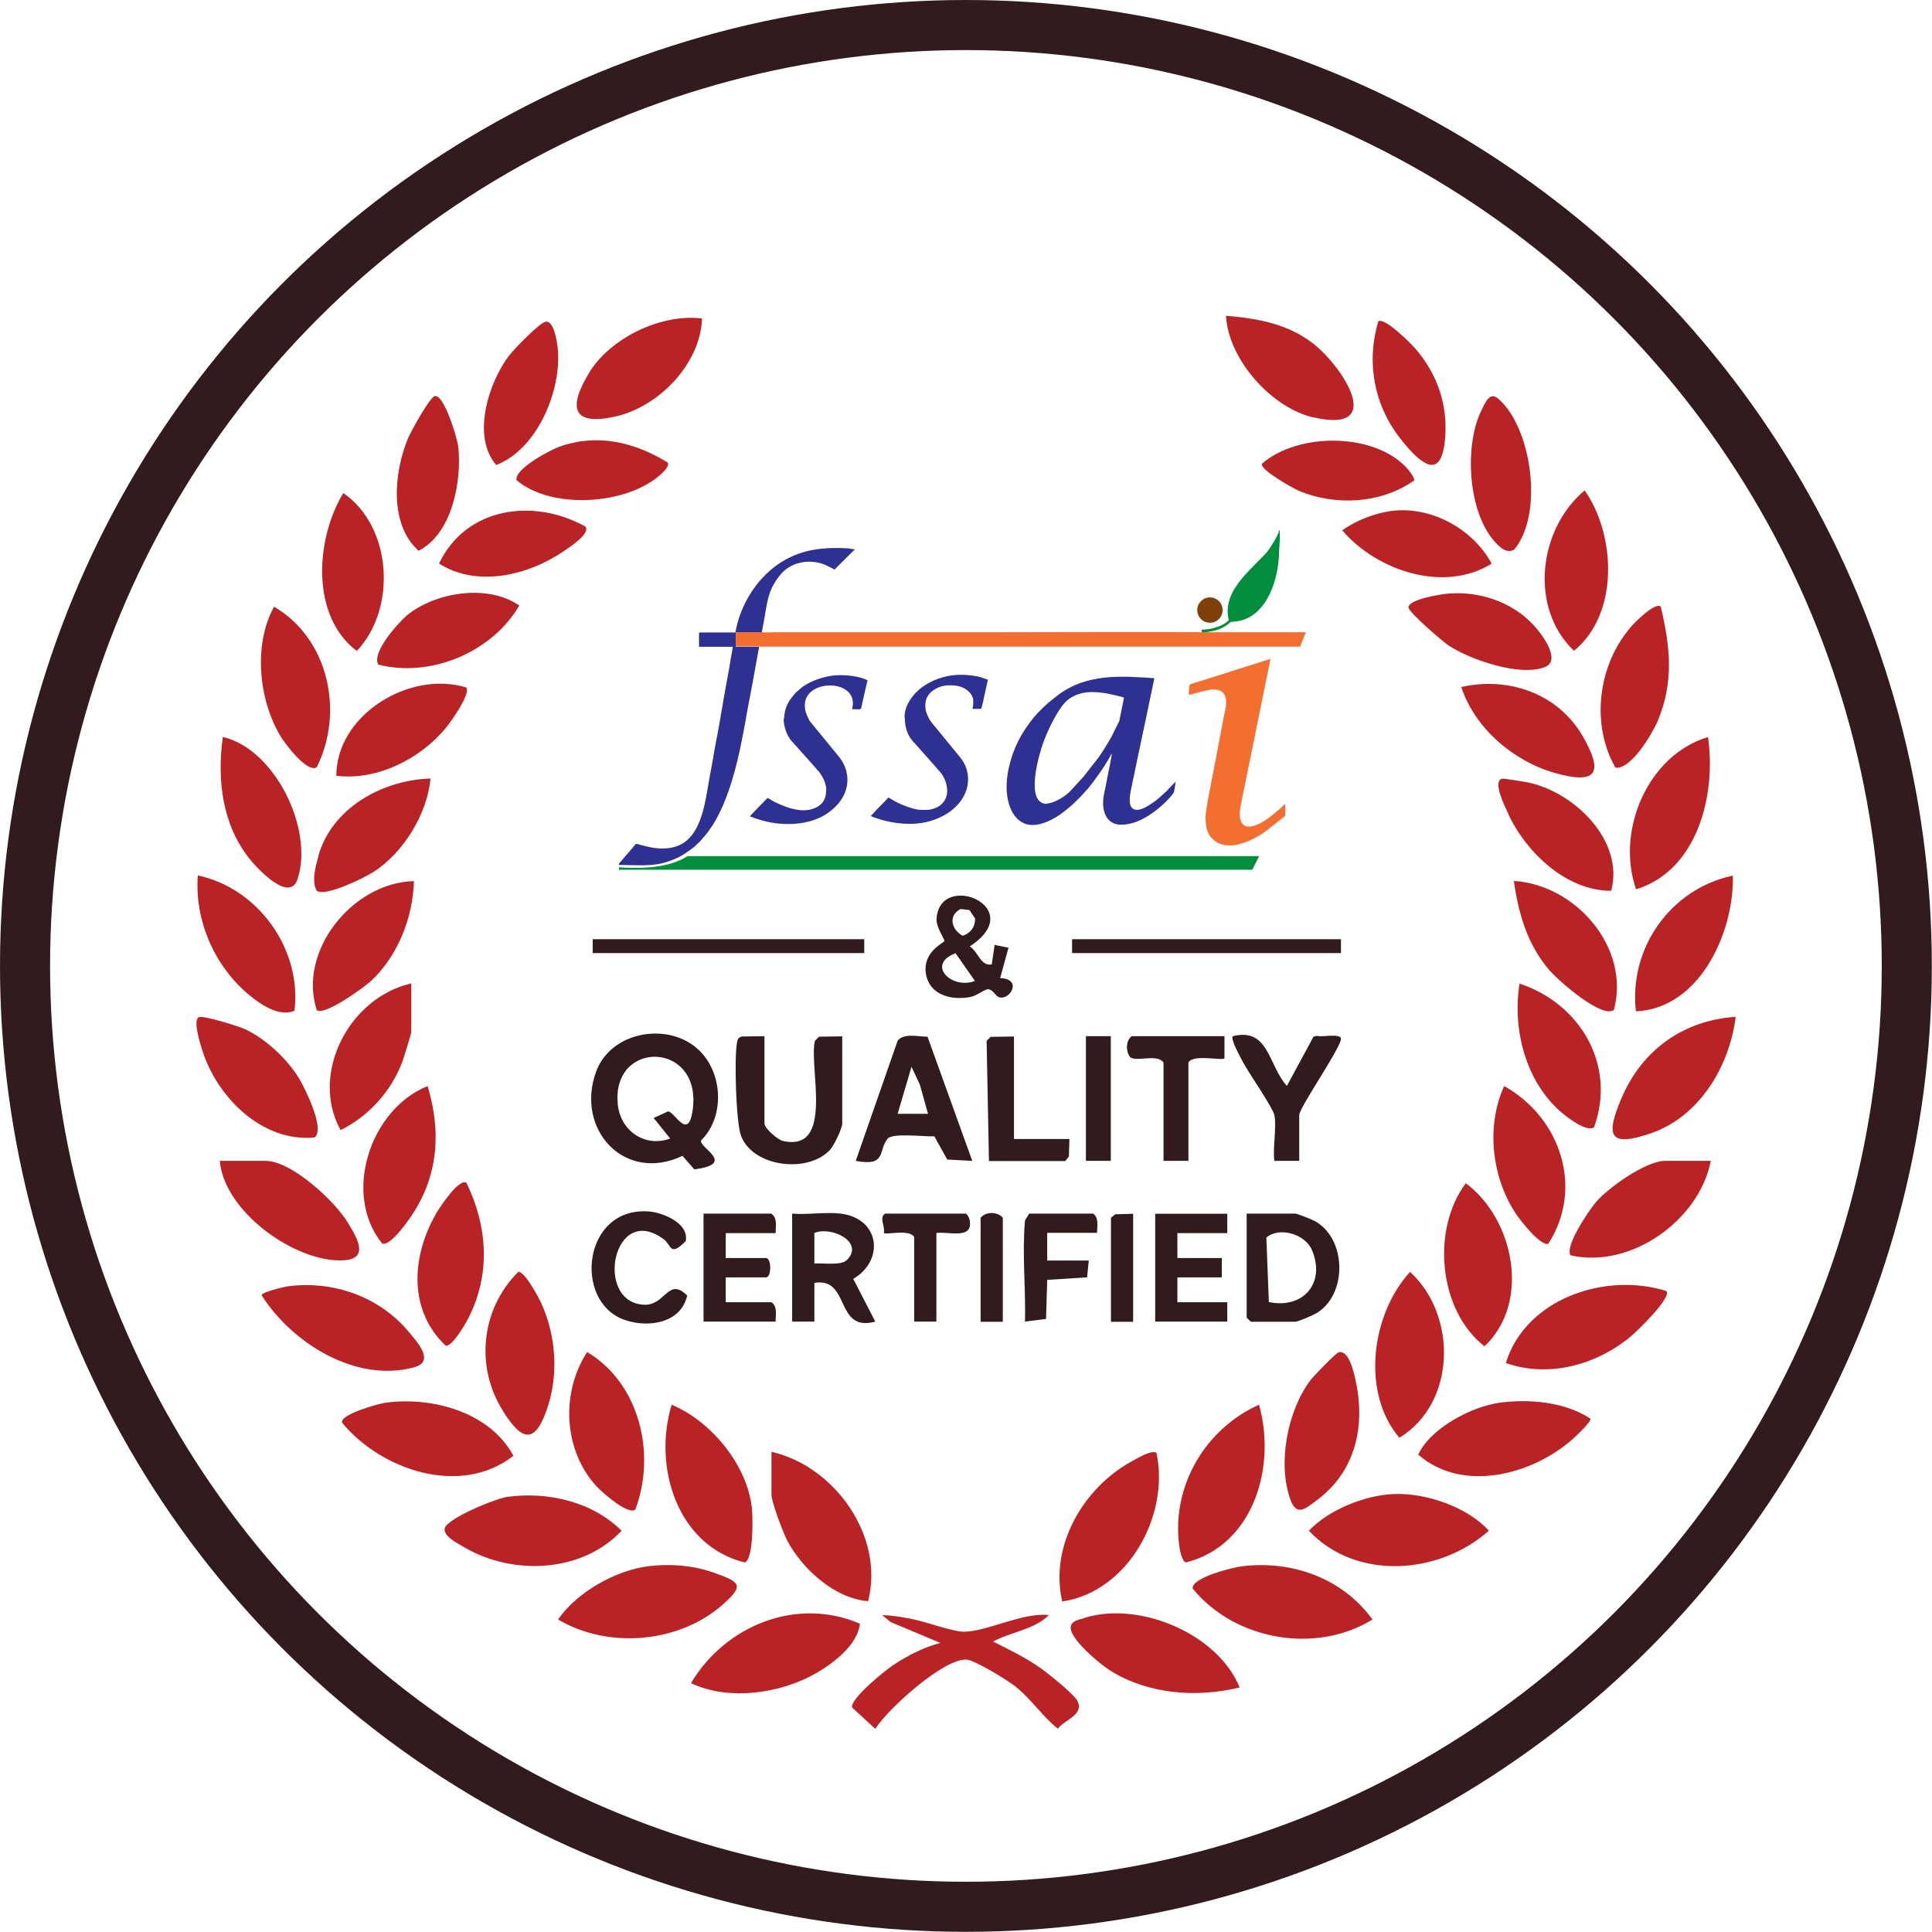 <svg viewBox="0 0 115.75 115.75" xmlns="http://www.w3.org/2000/svg" data-name="Layer 2" id="Layer_2">
  <defs>
    <style>
      .cls-1 {
        fill: #7f4007;
      }

      .cls-1, .cls-2, .cls-3, .cls-4 {
        fill-rule: evenodd;
      }

      .cls-2 {
        fill: #2e3191;
      }

      .cls-5 {
        fill: none;
        stroke: #311b1f;
        stroke-miterlimit: 10;
        stroke-width: 3px;
      }

      .cls-3 {
        fill: #f26f31;
      }

      .cls-6 {
        fill: #311b1f;
      }

      .cls-4 {
        fill: #008d3c;
      }

      .cls-7 {
        fill: #b92325;
      }
    </style>
  </defs>
  <g data-name="Layer 1" id="Layer_1-2">
    <g>
      <circle r="56.37" cy="57.87" cx="57.87" class="cls-5"></circle>
      <g>
        <path d="M66.61,45.16v-.04s0,.04,0,.04h0ZM62.72,48.16c-1.34,0-.47-2.96-.23-3.63.25-.71.93-2.18,1.51-2.62.67-.5,1.42-.5,2.22-.38.18.03.95.19,1.12.27l-.28,1.4-.46.92c-.16.3-.61,1.03-.8,1.28l-.89,1.14-.83.9c-.29.29-.96.7-1.37.7h0ZM66.61,45.16c0,.13-.19,1.03-.23,1.23-.08.41-.15.81-.24,1.22-.17.82.06,1.8,1.02,1.8.94,0,1.78-.58,2.37-1.08.21-.18.28-.26.47-.45.06-.06.3-.34.33-.41.02-.05.1-.56.1-.64l-.48.5s0,0,0,.01c-.02.02,0,0-.03.03-.27.23-.49.48-.82.7-.28.19-.85.6-1.21.39-.37-.22-.14-1.08-.08-1.39.04-.23.1-.47.15-.71.24-1.2.51-2.39.75-3.57l.45-2.16c-.23,0-.48-.04-.62-.04-.9-.05-1.85-.09-2.74.06-.51.08-.96.21-1.38.39-.33.14-.71.36-.99.57l-.37.29c-.37.28-.85.75-1.13,1.09-.75.93-1.2,1.79-1.48,2.96-.21.88-.25,2.13.34,2.92.67.9,1.7.55,2.51.07.22-.13.43-.3.63-.46.05-.04.07-.07.12-.1.26-.21.45-.41.69-.65l.42-.46c.4-.47,1.05-1.39,1.36-1.97.04-.07.03-.1.09-.14h0Z" class="cls-2"></path>
        <path d="M45.49,38.74h-1.41v-.84h1.57c0-.15.06-.35.08-.49.24-1.22.21-1.98,1.01-2.96.58-.72,1.57-.96,2.47-.69.16.05.28.1.41.17l.38.19,1.22-1.21c-.12,0-.32-.05-.42-.06-1.41-.07-2.68.03-3.93.79-1.4.85-2.41,2.39-2.76,3.99-.07.34-.03.27-.19.26h-1.94c-.11,0-.1.01-.1.12v.74h2.02c0,.12-.14.79-.16.97-.05.32-.11.63-.17.96-.24,1.25-.44,2.62-.69,3.86-.06.32-.12.64-.17.96-.05.32-.12.64-.18.97-.31,1.71-.5,4.1-2.46,4.34-.79.1-1.31-.11-1.97-.26l-.24.29c-.08.1-.17.19-.26.3l-.44.51c-.06.07-.08.07-.08.17,1.02,0,2.05.13,3.02-.23.08-.03.15-.06.24-.09.5-.2.85-.45,1.26-.77l.34-.32c.1-.13.29-.32.47-.56.1-.13.18-.27.28-.4.09-.14.16-.27.24-.41.73-1.32,1.2-3.1,1.49-4.57.07-.36.16-.77.22-1.14.19-1.12.44-2.3.63-3.42l.21-1.15h0Z" class="cls-2"></path>
        <path d="M45.49,38.74h32.4s.35-.86.35-.86h-5.94s-.29,0-.29,0c-.25-.03-13.12,0-13.2,0h-12.36c-.23,0-.63.02-.8,0h-1.57v.84h1.41Z" class="cls-3"></path>
        <path d="M72.51,41.31c.26,0,.55-.02.76.19.35.35.13,1.04.05,1.44-.05.29-.1.56-.16.85l-.48,2.52c-.09.46-.45,2.23-.45,2.57,0,.48.03.99.37,1.33.33.33.59.44,1.11.44.7,0,1.53-.44,2.07-.81l1.21-.95c.03-.07.01-.59.01-.71-.1.03-.19.18-.31.27-.38.3-.51.47-1.01.77-.29.18-.95.5-1.24.14-.27-.33-.14-.95-.06-1.33l1.74-8.56c-.1.05-.28.09-.4.13-.66.22-1.39.43-2.05.65l-2.05.65c-.22.06-.35.08-.36.2-.06.61-.07.55.14.49.07-.02.15-.04.23-.06.17-.05.73-.2.89-.2h0Z" class="cls-3"></path>
        <path d="M54.21,43c0,.69.21,1.16.62,1.56l1.17,1.32c.19.24.37.36.55.71.4.81.21,1.68-.76,1.9-.23.05-.38.03-.61.03-.32,0-.76-.16-1.06-.28-.46-.18-.52-.26-.9-.46-.07.11-.55.57-.65.68l-.4.43c.17.09.83.29,1.01.32,1.32.28,2.59.2,3.7-.56.26-.18.6-.51.76-.78.11-.18.17-.29.25-.51.23-.7.09-1.43-.36-1.98l-1.35-1.65c-.16-.21-.41-.46-.52-.68-.15-.29-.26-.55-.21-.96.07-.65.81-1.03,1.38-1.03.26,0,.46,0,.72.08.37.13.76.43.76.88,0,.34-.03.26-.04.45h.51c.05-.09.18-.71.21-.86l.2-.89c-.19-.04-.33-.15-.77-.22-.88-.15-1.69-.08-2.5.28-.29.13-.67.35-.9.58l-.19.18c-.36.41-.64.84-.64,1.46h0Z" class="cls-2"></path>
        <path d="M46.95,43.06c0,.43.16.93.42,1.27l.99,1.11s.06.06.1.11l.5.57c.22.21.54.74.54,1.17s-.11.74-.4.96c-.77.58-1.88.19-2.64-.18-.09-.04-.15-.08-.24-.13-.08-.04-.16-.11-.24-.13l-.79.81c-.11.14-.23.21-.25.3.09.02.16.05.23.08.08.03.17.06.25.08,1.33.45,3.09.42,4.22-.4.29-.22.53-.43.74-.74.56-.82.51-1.79-.09-2.57l-1.72-2.1c-.08-.09-.11-.15-.16-.27-.12-.27-.19-.42-.19-.76,0-1.5,2.88-1.59,2.88-.1,0,.15-.04.23-.04.35.6,0,.51.05.56-.18.02-.08.03-.15.05-.22.05-.2.27-1.24.31-1.33-.42-.22-1.09-.31-1.66-.31-.92,0-1.99.42-2.46.89-.07.07-.13.1-.2.17-.04.05-.05.06-.08.1-.29.34-.49.64-.57,1.12-.01.08-.04.26-.04.35h0Z" class="cls-2"></path>
        <path d="M73.62,37.14c-.11.17-.46.35-.69.42-.16.06-.48.14-.67.15-.1,0-.18.02-.27.02,0,.08,0,.09.02.15h.29c.05-.04.69-.05,1.2-.43.33-.23.08-.16.45-.21.12-.02.18-.01.29-.04,1.71-.35,2.38-2.57,2.39-4.15l.04-.62c.02-.17,0-.47,0-.65h-.04c-.02.27-.53,1.04-.7,1.27-1.06,1.18-2.7,2.35-2.32,4.07h0Z" class="cls-4"></path>
        <path d="M72.49,35.79c.42,0,.76.34.76.76s-.34.76-.76.76-.76-.34-.76-.76.34-.76.76-.76h0Z" class="cls-1"></path>
        <path d="M75.44,51.28l-.41.83h-37.95v-.15c1.97.14,3.28-.13,4.12-.67h34.25Z" class="cls-4"></path>
      </g>
      <path d="M62.82,96.78c-.85.85-2.28,1-3.32,1.57.99.5,1.96.96,2.87,1.61.45.32,2,1.56,2.19,1.96.39.83-.76,1.09-1.18,1.65-.92-.72-1.62-1.81-2.57-2.55-.47-.37-2.41-1.56-2.9-1.59-1.35-.09-4.71,2.94-5.47,4.15l-1.39-1.28c-.13-.51,1.93-2.18,2.42-2.51.86-.58,1.87-1.1,2.87-1.36l-2.98-1.25-.5-.41c.57,0,1.14.11,1.69.21.84.15,2.53.78,3.2.78,1.34,0,3.54-1.17,5.07-1ZM71.46,95.18c2.54,3.1,7.37,3.94,10.77,1.85-1.8-2.48-4.82-3.56-7.83-3.19-.53.06-3.06.69-2.94,1.34ZM78.42,91.71c2.83,3.01,7.81,2.64,10.78,0-1.28-1.43-3.77-2.27-5.67-2.2-1.73.06-3.93.94-5.11,2.2ZM33.44,97.03c3.01,1.78,7.25,1.42,9.88-.91,1.31-1.17,1.02-1.34-.59-1.91-1.24-.43-2.54-.53-3.85-.38-1.97.24-4.31,1.55-5.44,3.19ZM26.64,91.57c-.08.48.77.89,1.16,1.12,2.9,1.72,7.07,1.55,9.44-.98-1.74-1.74-4.42-2.36-6.84-2.03-.68.09-3.6,1.28-3.76,1.89ZM46.22,89.55c0,.43.69,2.25.93,2.72.9,1.73,2.86,3.5,4.86,3.66,1-3.9-2.02-8.1-5.79-8.95v2.57ZM84.97,87.15c2.65,2.31,6.8,1.22,9.23-.91.17-.15,1.19-1.1,1.08-1.25-1.52-1-3.66-1.19-5.44-.95-1.67.23-4.14,1.52-4.87,3.11ZM20.49,85.23c2.35,2.86,7.12,4.46,10.27,1.99-1.4-2.61-4.84-3.56-7.66-3.18-.4.05-2.72.69-2.61,1.19ZM69.3,87.05c-.29-.22-1.18.33-1.51.51-2.88,1.58-4.92,5.05-4.15,8.39,3.95-.59,6.44-5.15,5.65-8.89ZM44.62,93.61c.53-.18.49-2.7.43-3.22-.26-2.61-2.45-5.25-4.81-6.23-1.13,3.72.33,8.45,4.38,9.45ZM41.4,100.84c2.26,1.08,5.38.63,7.52-.61,1.04-.61,2.46-1.68,2.6-2.95-3.79-1.64-8.08.12-10.12,3.56ZM64.77,96.99c-.24.09-.5.13-.61.4-.21.72,1.79,2.35,2.39,2.72,2.29,1.41,5.15,1.61,7.72.99-1.33-3.29-6.22-5.28-9.5-4.1ZM70.64,92.52c.03.27.15,1.01.41,1.09,4.06-1.02,5.43-5.75,4.38-9.45-3.2,1.44-5.22,4.82-4.79,8.36ZM15.67,77.6c1.84,2.88,5.65,5.26,9.13,4.32,1.28-.34.23-1.48-.34-2.16-1.75-2.08-4.49-3.04-7.17-2.7-.25.03-1.61.35-1.62.54ZM90.21,81.66c2.57.9,5.4.13,7.47-1.57.38-.31,2.49-2.35,2.16-2.74-3.67-1.16-8.45.47-9.62,4.31ZM35.18,81c-1.59,2.44-1.43,5.9.57,8.06.33.36,1.86,1.71,2.31,1.39,1.27-3.34.26-7.58-2.89-9.45ZM30.14,84.55c1.03,1.63,1.83,2.1,2.59-.01s.6-4.46-.29-6.44c-.16-.35-1.01-1.96-1.39-1.9-2.23,2.22-2.6,5.68-.91,8.34ZM83.84,86.14c3.4-2.07,3.49-7.32.64-9.94-2.32,2.53-2.95,7.23-.64,9.94ZM97.15,65.78c-.92,2.19-.86,3.02,1.78,2.11,2.91-1.01,4.69-4.02,5.06-6.97-3.14.21-5.62,1.99-6.84,4.87ZM78.52,82.68c-1.39,1.83-1.99,5-1.21,7.16.38,1.05.91.54,1.6.03,2.33-1.74,2.92-4.49,2.29-7.24-.1-.45-.39-1.77-1-1.61-.17.05-1.49,1.41-1.68,1.66ZM12.11,62.9c.89,2.84,3.59,5.54,6.73,5.25.68-.48-.6-3.01-.94-3.57-.71-1.15-1.99-2.35-3.22-2.92-.42-.19-2.4-.8-2.73-.73-.44.09.05,1.61.16,1.97ZM99.75,69.55c-1.13,0-3.41,1.61-4.15,2.49-.41.49-1.88,2.65-1.5,3.17,3.61.82,7.7-2.1,8.4-5.66h-2.74ZM20.55,75.51c1.62-.07.84-1.36.29-2.26-.78-1.29-3.37-3.7-4.93-3.7h-2.74c.25,3.03,4.5,6.09,7.38,5.96ZM88.94,80.66c2.79-2.63,1.77-7.62-1.12-9.77-2.07,2.75-1.65,7.61,1.12,9.77ZM78.72,25.01c4.37.99,1.71-3.06-.05-4.43-1.51-1.18-3.35-1.51-5.22-1.66.15,2.63,2.73,5.52,5.27,6.1ZM22.92,74.51c.45.12,1.35-1.12,1.61-1.49,1.71-2.43,1.94-5.13,1.09-7.95-3.45,1.38-5.13,6.49-2.71,9.45ZM16.42,36.35c-1.25,2.26-.93,5.55.38,7.75.24.41,1.62,2.26,2.18,1.86,1.65-3.3.71-7.71-2.56-9.61ZM26.1,72.76c-1.45,2.55-1.64,5.75.61,7.87.39.03,1.15-1.26,1.33-1.62,1.37-2.63,1.18-5.52-.09-8.14-.44-.33-1.65,1.53-1.85,1.88ZM97.68,37.6c-1.94,2.26-2.38,5.78-.9,8.39.92.15,2.22-2.04,2.53-2.78.99-2.35.76-4.44.19-6.87-.34-.29-1.59.98-1.82,1.25ZM14.94,51.44c.51.64,2.4,2.65,2.88,1.25,1-2.97-1.32-7.8-4.47-8.54-.35,2.56-.05,5.22,1.59,7.29ZM98.02,53.28c3.69-1.13,4.81-5.67,4.31-9.12-3.62,1.08-5.53,5.62-4.31,9.12ZM35.29,22.35c-1.27,2.08-1,3.19,1.6,2.6s5.09-3.18,5.17-5.87c-2.46-.3-5.49,1.16-6.78,3.27ZM11.85,52.45c-.2,2.73,1.03,5.51,3.15,7.22.69.56,1.74,1.26,2.64.89.46-3.69-2.18-7.35-5.79-8.11ZM90.8,72.69c.27.41,1.48,1.97,1.96,1.83,2.15-3.33.74-7.56-2.64-9.45-1.09,2.36-.76,5.43.68,7.62ZM98.01,60.59c3.82-.16,5.89-4.73,5.81-8.13-3.73.79-6.24,4.33-5.81,8.13ZM91.04,58.93c-.43,2.68.33,5.77,2.41,7.63.36.32,1.59,1.3,2.05.98,1.36-3.73-.84-7.42-4.46-8.61ZM18.98,60.52c.47.35,2.82-1.35,3.25-1.75,1.6-1.49,2.51-3.79,2.57-5.98-3.66.08-6.98,4.18-5.82,7.73ZM20.4,67.71c1.68-.83,3.04-2.32,3.7-4.09.09-.24.54-1.68.54-1.79v-2.91c-3.72.84-6.09,5.4-4.24,8.78ZM92.87,58.17c.5.58,3.09,2.87,3.82,2.34,1.01-3.73-2.29-7.51-5.99-7.73.28,2,.82,3.84,2.16,5.39ZM19.08,51.29c-.17.61-.43,1.52-.1,2.08.52.37,2.83-.77,3.38-1.12,1.8-1.14,3.25-3.5,3.43-5.61-2.88.1-5.9,1.75-6.72,4.65ZM94.3,38.99c2.7-2.19,2.53-6.91.64-9.61-2.77,2.32-3.34,7.04-.64,9.61ZM90.35,48.74c1.08,2.34,3.51,4.64,6.18,4.63.8-3.01-2.22-5.92-4.98-6.49-.23-.05-1.48-.25-1.56-.23-.59.16.18,1.69.37,2.09ZM20.15,46.48c2.47.3,5.09-1.04,6.61-2.93.29-.36,1.44-1.98,1.18-2.36-3.39-1.05-7.8,1.64-7.79,5.3ZM93.12,46.3c2.49.71,3.02.08,1.7-2.2-1.48-2.55-4.44-3.58-7.27-2.94.8,2.46,3.11,4.43,5.57,5.14ZM21.38,39c2.4-2.55,2.12-7.44-.81-9.46-1.66,2.72-1.98,7.37.81,9.46ZM84.4,36.43c.07.31,2,1.98,2.4,2.25,1.31.86,4.31,1.88,5.77,1.28,1-.41-.22-2.01-.71-2.53-1.31-1.4-3.29-2.04-5.18-1.86-.37.04-2.4.35-2.29.86ZM31.11,36.28c-1.84-1.29-4.91-.82-6.62.5-.56.43-2.27,2.33-1.82,3.04,3.14.8,6.82-.75,8.44-3.54ZM90.7,32.95c1.8-2.11,1.09-7.29-.92-9.05-.55-.49-.81.26-1.06.76-1.04,2.18-.77,6.52,1.19,8.14.2.17.53.3.78.14ZM24.44,26.27c-.84,2.04-1.14,5.13.64,6.73,1.99-1.02,2.59-4.11,2.38-6.2-.05-.53-.86-3.19-1.41-3.07-.3.06-1.44,2.14-1.61,2.54ZM30.54,21.25c-1.27,1.64-2.3,4.89-.81,6.61,2.41-.93,3.82-4.27,3.71-6.71-.02-.38-.19-1.93-.73-1.88-.35.03-1.89,1.62-2.17,1.99ZM83.98,26.39c.96,1.17,2.3,2.56,2.58.08.23-2.09-.4-3.99-1.74-5.56-.29-.34-1.87-1.91-2.24-1.66-.75,2.49-.24,5.13,1.41,7.14ZM26.3,33.76c2.29,1.47,5.39.7,7.51-.76.3-.21,1.57-1.02,1.27-1.45-3.11-1.73-7.16-1.18-8.78,2.22ZM80.42,31.78c2.09,2.43,6.1,3.76,8.95,1.99-1.07-1.99-3.4-3.33-5.67-3.19-1.08.06-2.41.56-3.29,1.2ZM75.6,27.8c-.09.35,1.85,1.45,2.21,1.6,2.2.93,4.95.78,6.92-.62.03-.14-.27-.54-.39-.68-1.93-2.2-6.57-2.22-8.74-.31ZM40,27.71c-1.98-1.22-4.19-1.75-6.45-.96-.55.19-2.76,1.35-2.6,2.02,2.19,1.86,7.03,1.46,8.9-.61.08-.09.25-.34.15-.45Z" class="cls-7"></path>
      <path d="M41.93,62.97c1.39,1.39,1.49,3.96.07,5.36-.09.47,2.14,1.39-.4,1.73l-.71-.81c-3.47,1.65-6.45-1.59-5.17-5.06.9-2.44,4.43-3.01,6.21-1.22ZM40.16,68.22l-1-1.24.88-.4c.42.11,1.16,1.69,1.44.05.71-4.26-4.84-4.41-4.47-.49.15,1.61,1.62,2.63,3.15,2.07ZM44.42,62.11c-.22.06-.24.2-.27.39-.16.89-.06,4.75.25,5.56.73,1.87,3.99,2.25,5.32.84.24-.25.74-1.3.74-1.58v-5.23l-1.39.02-.25.25c-.37,1.58,1.18,6.68-1.9,6-.33-.07-1.12-.76-1.12-1.05v-5.23l-1.39.02ZM55.57,62.11l2.68,7.44-1.5-.08-.77-1.39c-.56.03-2.5-.22-2.8.14-.58.7-.04,1.69-1.91,1.33l2.51-7.2c.37-.47,1.22-.24,1.78-.24ZM55.6,66.73l-.49-1.75-.5-1.07-.83,2.82h1.82ZM50.37,72.71c2.35.29,2.64,2.8.75,3.91l1.32,2.56c-2.44.67-1.48-2.69-3.65-2.32v2.32h-1.33v-6.47c.92.08,2-.11,2.91,0ZM50.74,75.49c1.07-1.07-.92-2.05-1.95-1.62v1.83c.49-.04,1.61.14,1.95-.21ZM74.69,72.71h2.91c.13,0,1.02.36,1.2.46,1.88,1.07,1.93,4.36.1,5.49-.21.13-1.13.53-1.3.53h-2.66l-.25-.25v-6.23ZM76.03,78.01c2.1.43,3.41-1.2,2.56-3.14-.4-.93-1.95-1.4-2.72-.72l.15,3.87ZM69.21,72.71v6.47h4.32v-1.16h-2.99v-1.49h2.66v-1.16h-2.66v-1.49h2.99v-1.16h-4.32ZM76.35,69.55h1.49v-2.74c0-.44,2.23-3.63,2.49-4.49.14-.48-1.14-.15-1.41-.26l-.22.04-1.6,2.96c-1.12-1.23-1.07-3.52-3.24-2.98-.16.16.45,1.25.58,1.5.35.68,1.82,2.77,1.91,3.23.15.75-.11,1.93,0,2.74ZM46.22,72.71h-4.07v6.47h4.32c-.01-.4.13-.89-.25-1.16h-2.74v-1.49h2.41c.34,0,.34-1.16,0-1.16h-2.41v-1.49h2.99c-.01-.4.13-.89-.25-1.16ZM41.08,74.37c.23-1.08-1.37-1.73-2.22-1.79-3.93-.28-4.53,5.36-1.49,6.48,1.41.52,3.43.24,3.8-1.44-1.14-1.14-1.3.6-2.57.55-3.04-.12-1.87-6.19,1.17-3.92.46.34.35,1.08,1.31.11ZM67.8,62.08c-.36.28-.36.9-.09,1.26.42.3,1.6-.23,2,.32v5.89h1.49v-5.89c.27-.52,2.01-.1,2.16-.25v-1.33h-5.56ZM59.42,57.77l.17-1.16.83.17-.5,1.82c1.36.05.6,1.33-.05,1.15-.24-.06-.37-.49-.69-.48-.21,0-.65.39-1.04.46-1.14.22-2.48-.11-2.67-1.42s1.1-1.82,1.11-1.94c.01-.12-.5-.82-.47-1.32.19-2.93,5.58-.68,1.99,1.65.52.33.64,1.2,1.32,1.08ZM57.54,54.47c-.74.38-.55,1.22.13,1.59.48-.14.76-.54.75-1.03l-.34-.51-.55-.06ZM57.25,57.11c-1.79.67-.23,2.2,1.16,1.66l-1.16-1.66ZM59.36,62.11l-.25.25.14,7.2h4.57l.22-.27.03-1.05h-3.32v-6.14l-1.39.02ZM65.48,72.71h-3.82l-.25.41c-.18,2.04.05,4.01,0,6.06l1.26-.16.07-2.34,2.39-.15.1-1.01h-2.49v-1.66h2.99c-.01-.4.13-.89-.25-1.16ZM35.51,57.1h16.27v-.83h-16.27v.83ZM64.23,56.27v.83h16.11v-.83h-16.11ZM58.1,73.13c-.02-.14-.14-.42-.26-.42h-4.81c-.39.26.02.74-.08,1.16.12.13,1.58-.25,1.82.25v5.06h1.33v-5.31c.74-.1,2.19.41,2-.74ZM65.06,62.08v7.47h1.49v-7.47h-1.49ZM66.83,72.74l-.27.22v6.23h1.33v-6.47l-1.05.03ZM60.08,72.96c-.3-.37-1.01-.39-1.33,0v6.23h1.33v-6.23Z" class="cls-6"></path>
    </g>
  </g>
</svg>